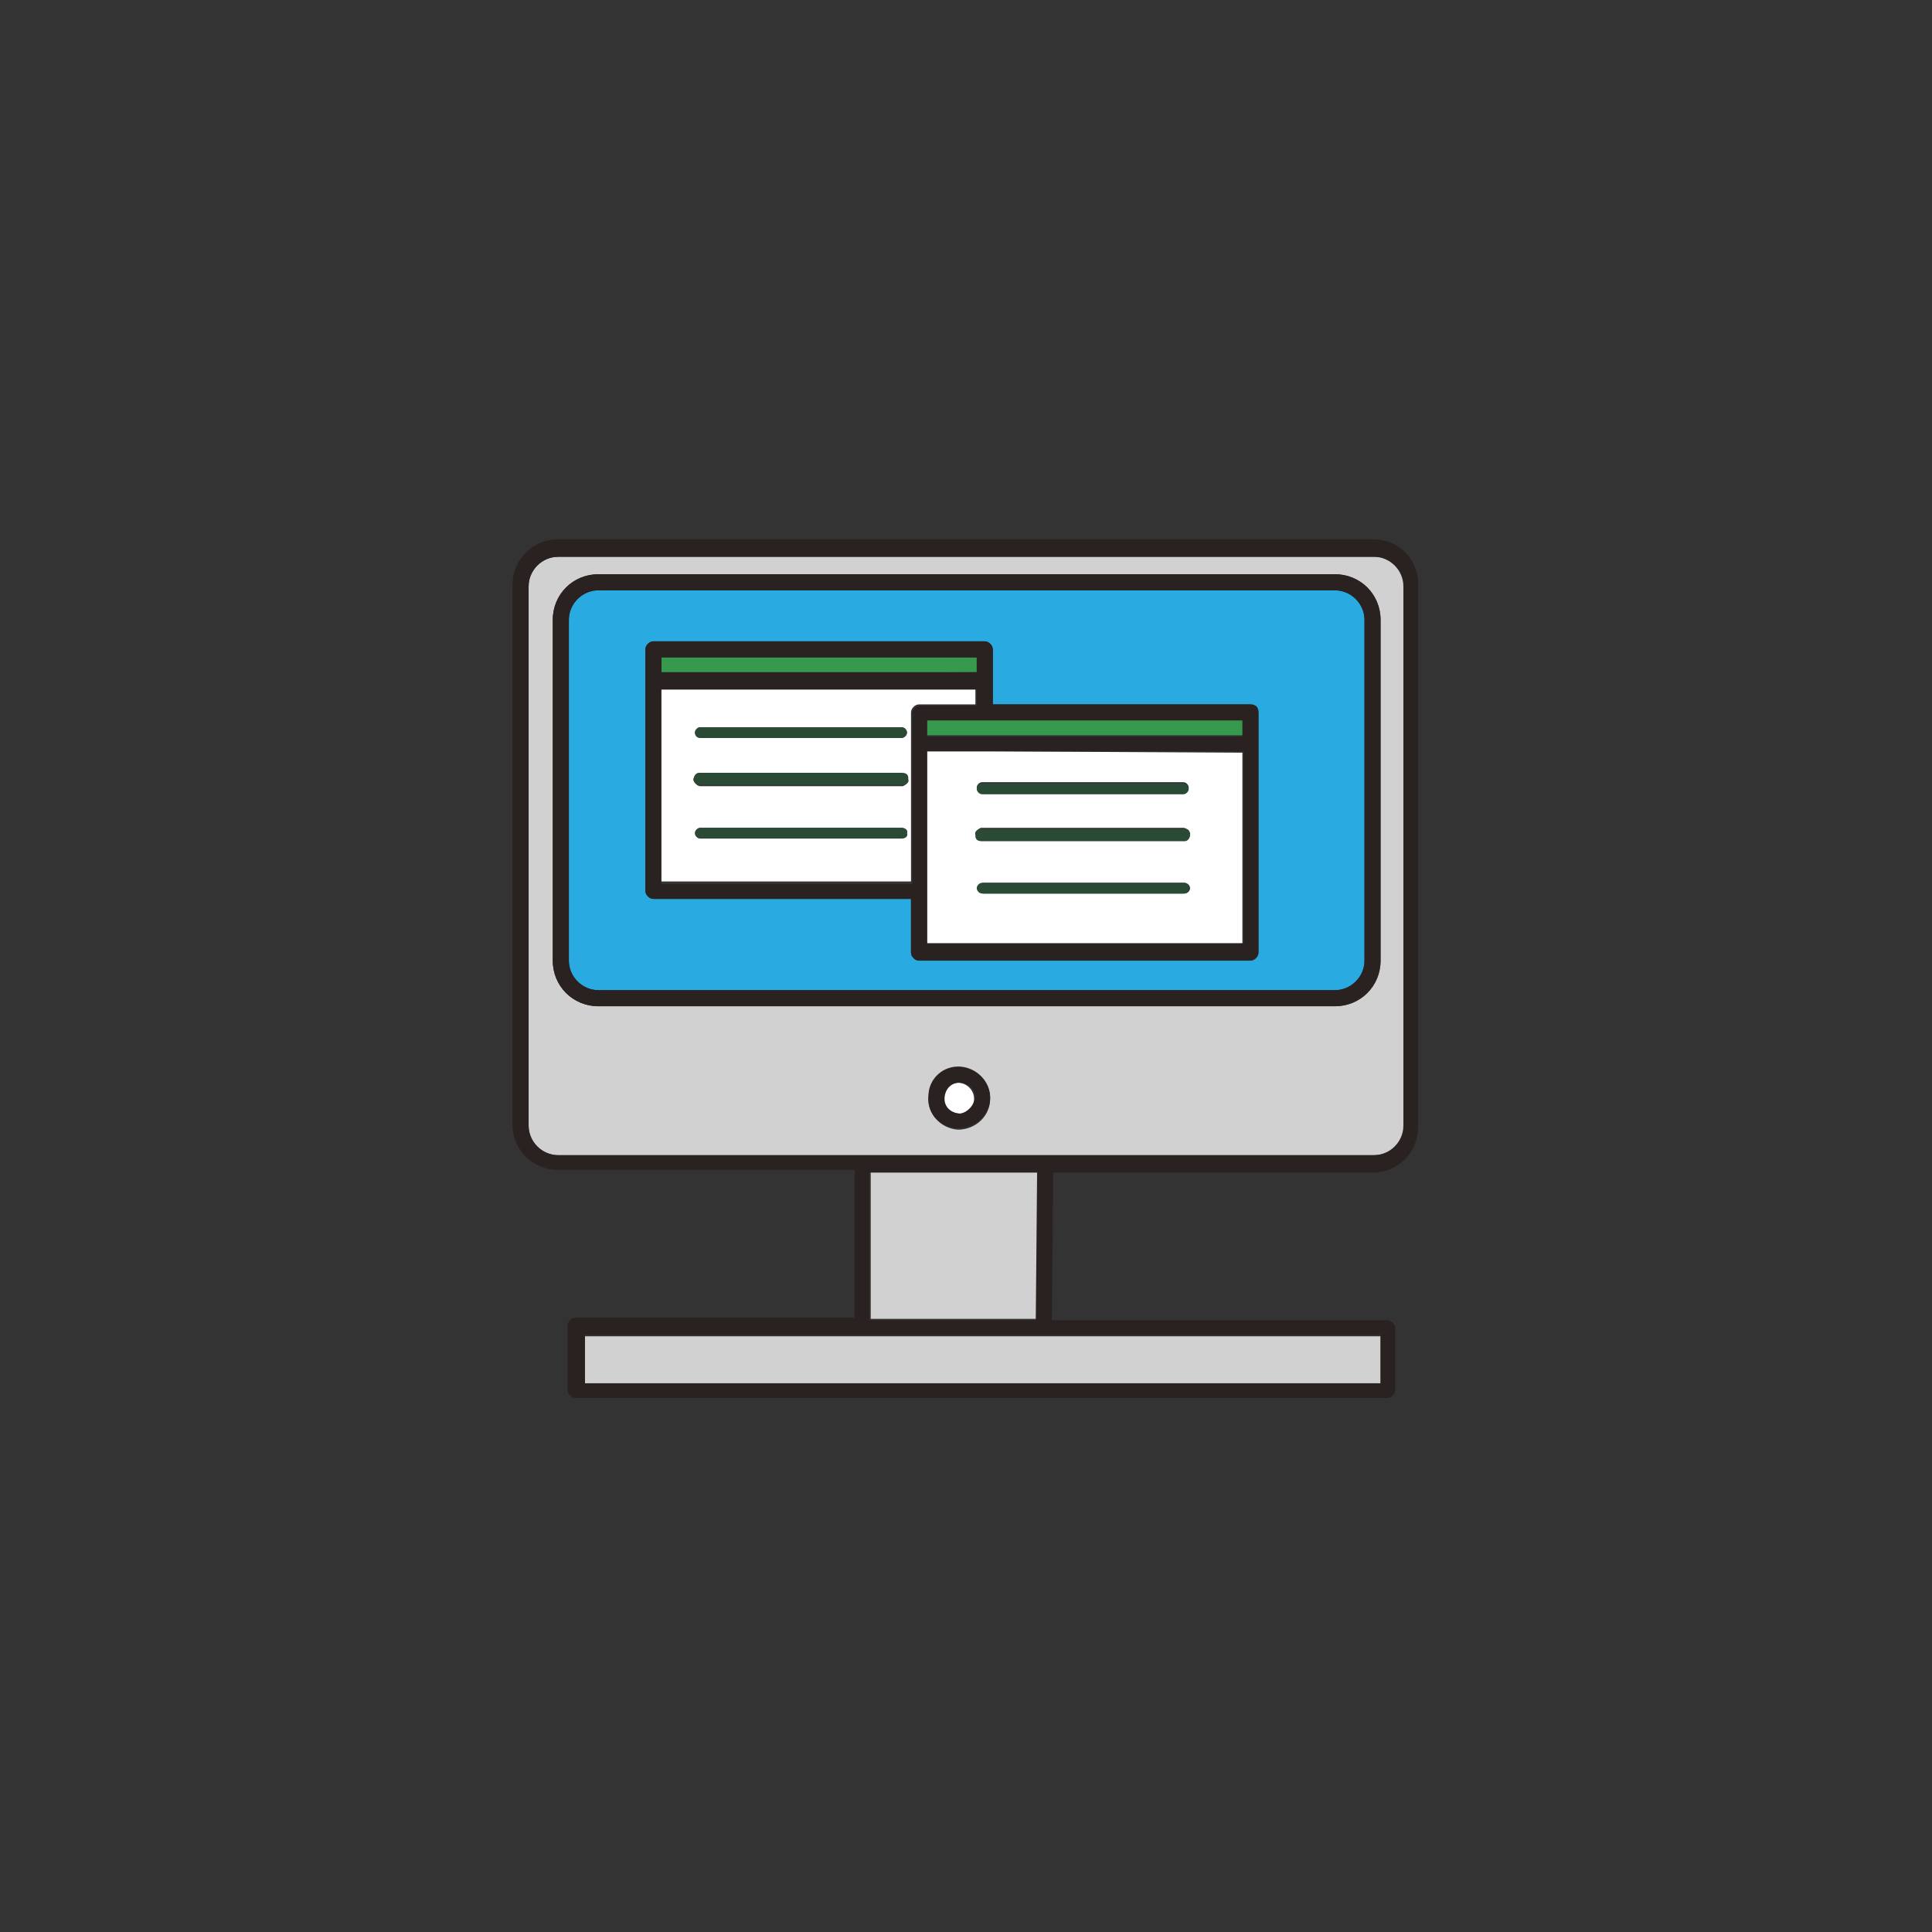 <?xml version="1.0" encoding="utf-8"?>
<!-- Generator: Adobe Illustrator 26.0.3, SVG Export Plug-In . SVG Version: 6.00 Build 0)  -->
<svg version="1.1" id="レイヤー_1" xmlns="http://www.w3.org/2000/svg" xmlns:xlink="http://www.w3.org/1999/xlink" x="0px"
	 y="0px" width="144px" height="144px" viewBox="0 0 144 144" style="enable-background:new 0 0 144 144;" xml:space="preserve">
<rect x="0" y="0" width="144" height="144" fill="#333333" stroke="none"/>
<style type="text/css">
	.st0{fill:#D1D1D1;}
	.st1{fill:#29ABE2;}
	.st2{fill:#FFFFFF;}
	.st3{fill:#37994E;}
	.st4{fill:#2A2220;}
	.st5{fill:none;stroke:#2A2220;stroke-width:0;stroke-linecap:round;stroke-linejoin:round;}
	.st6{fill:#2A4A36;}
</style>
<g>
	<path class="st0" d="M64.9,87.3l0,10.9c0,0,0,0.1,0,0.1h12.5l0.1-11H64.9z"/>
	<rect x="43.6" y="99.6" class="st0" width="59.3" height="3.6"/>
	<path class="st0" d="M104.7,83.9V43.7c0-1.2-1-2.2-2.2-2.2H41.6c-1.2,0-2.2,1-2.2,2.2v40.2c0,1.2,1,2.2,2.2,2.2h60.8
		C103.7,86.1,104.7,85.1,104.7,83.9z M71.4,84.2c-1.3-0.1-2.3-1.2-2.2-2.4c0.1-1.3,1.2-2.3,2.4-2.2c1.3,0.1,2.2,1.1,2.2,2.3
		C73.8,83.2,72.7,84.2,71.4,84.2z M102.9,71.6c0,1.9-1.5,3.4-3.4,3.4H44.6c-1.9,0-3.4-1.5-3.4-3.4V46.2c0-1.9,1.5-3.4,3.4-3.4h54.9
		c1.9,0,3.4,1.5,3.4,3.4V71.6z"/>
	<path class="st1" d="M99.5,44H44.6c-1.2,0-2.2,1-2.2,2.2v25.4c0,1.2,1,2.2,2.2,2.2h54.9c1.2,0,2.2-1,2.2-2.2V46.2
		C101.7,45,100.7,44,99.5,44z M93.8,71c0,0.3-0.3,0.6-0.6,0.6H68.5c-0.3,0-0.6-0.3-0.6-0.6v-4H48.7c-0.3,0-0.6-0.3-0.6-0.6v-18
		c0-0.3,0.3-0.6,0.6-0.6h24.7c0.3,0,0.6,0.3,0.6,0.6v4.1h19.2c0.3,0,0.6,0.3,0.6,0.6V71z"/>
	<path class="st2" d="M67.9,53.1c0-0.3,0.3-0.6,0.6-0.6h4.2v-1.2c-1,0-22.8,0-23.5,0v14.4h18.7V53.1z M52.2,54.2h15
		c0.2,0,0.4,0.2,0.4,0.4c0,0.2-0.2,0.4-0.4,0.4h-15c-0.2,0-0.4-0.2-0.4-0.4C51.8,54.4,52,54.2,52.2,54.2z M52.1,57.7
		C52.1,57.7,52.2,57.7,52.1,57.7h15.1c0.2,0,0.4,0.2,0.5,0.4s-0.2,0.4-0.4,0.5c0,0-0.1,0-0.1,0h-15c-0.2,0-0.4-0.2-0.5-0.4
		S51.9,57.7,52.1,57.7z M67.2,62.5h-15c-0.2,0-0.4-0.2-0.4-0.4c0-0.2,0.2-0.4,0.4-0.4h15c0.2,0,0.4,0.2,0.4,0.4
		C67.7,62.3,67.5,62.5,67.2,62.5z"/>
	<path class="st2" d="M74,56C74,56,74,56,74,56L74,56c-0.2,0-0.5,0-0.6,0c-0.2,0-0.4,0-0.6,0v0h-3.7v9.7h0h0v0.5c0,0.3,0,0.5,0,0.8
		v3.4h23.5l0-14.3L74,56z M73.2,58.3h15c0.2,0,0.4,0.2,0.4,0.4s-0.2,0.4-0.4,0.4c0,0,0,0,0,0h-15c-0.2,0-0.4-0.2-0.4-0.4
		S73,58.3,73.2,58.3z M88.3,66.6C88.3,66.6,88.2,66.6,88.3,66.6h-15c-0.2,0-0.4-0.2-0.4-0.4c0-0.2,0.2-0.4,0.4-0.4c0,0,0,0,0,0h15
		c0.2,0,0.4,0.2,0.4,0.4S88.5,66.6,88.3,66.6z M88.3,62.6C88.3,62.6,88.3,62.6,88.3,62.6H73.2c-0.2,0-0.4-0.2-0.5-0.4
		s0.2-0.4,0.4-0.5c0,0,0.1,0,0.1,0h15c0.2,0,0.4,0.2,0.5,0.4C88.7,62.4,88.6,62.6,88.3,62.6z"/>
	<path class="st2" d="M71.4,80.7L71.4,80.7c-0.6,0-1.1,0.6-1.1,1.2c0,0.6,0.6,1.1,1.2,1.1c0.6,0,1.1-0.5,1.1-1.1
		C72.6,81.2,72,80.7,71.4,80.7z"/>
	<polygon class="st3" points="49.3,50.2 72.8,50.1 72.8,49 49.3,49 	"/>
	<path class="st3" d="M69.1,53.6v1.2h3.7c0,0,0,0,0,0c0.1,0,0.1,0,0.2,0c0.1,0,0.2,0,0.3,0h0.3H74h0.3l18.4,0l0-1.2H74.1
		c-0.1,0-0.1,0-0.2,0h0h0h-0.1c-0.1,0-0.2,0-0.2,0c-0.2,0-0.3,0-0.5,0h-0.3v0H69.1z"/>
	<path class="st4" d="M102.4,40.2H41.6c-1.9,0-3.4,1.5-3.4,3.4v40.2c0,1.9,1.5,3.4,3.4,3.4h22.1l0,10.9c0,0,0,0.1,0,0.1H42.9
		c-0.3,0-0.6,0.3-0.6,0.6v4.8c0,0,0,0,0,0c0,0.3,0.3,0.6,0.6,0.6h60.5c0.3,0,0.6-0.3,0.6-0.6V99c0-0.3-0.3-0.6-0.6-0.6h-25l0.1-11
		h23.8c1.9,0,3.4-1.5,3.4-3.4V43.7C105.8,41.8,104.3,40.2,102.4,40.2z M102.9,103.1H43.6v-3.6h59.3V103.1z M64.8,98.4
		c0,0,0-0.1,0-0.1l0-10.9h12.5l-0.1,11H64.8z M41.6,86.1c-1.2,0-2.2-1-2.2-2.2V43.7c0-1.2,1-2.2,2.2-2.2h60.8c1.2,0,2.2,1,2.2,2.2
		v40.2c0,1.2-1,2.2-2.2,2.2H41.6z"/>
	<path class="st4" d="M99.5,42.8H44.6c-1.9,0-3.4,1.5-3.4,3.4v25.4c0,1.9,1.5,3.4,3.4,3.4h54.9c1.9,0,3.4-1.5,3.4-3.4V46.2
		C102.9,44.3,101.4,42.8,99.5,42.8z M101.7,71.6c0,1.2-1,2.2-2.2,2.2H44.6c-1.2,0-2.2-1-2.2-2.2V46.2c0-1.2,1-2.2,2.2-2.2h54.9
		c1.2,0,2.2,1,2.2,2.2V71.6z"/>
	<path class="st4" d="M93.2,52.5H74v-4.1c0-0.3-0.3-0.6-0.6-0.6H48.7c-0.3,0-0.6,0.3-0.6,0.6v18c0,0.3,0.3,0.6,0.6,0.6h19.2v4
		c0,0.3,0.3,0.6,0.6,0.6h24.7c0.3,0,0.6-0.3,0.6-0.6V53.1C93.8,52.7,93.6,52.5,93.2,52.5z M72.8,50.1l-23.5,0V49h23.5V50.1z
		 M49.3,51.4c0.7,0,22.5,0,23.5,0v1.2h-4.2c-0.3,0-0.6,0.3-0.6,0.6v12.7H49.3V51.4z M73,53.7c0.2,0,0.3,0,0.5,0c0.1,0,0.2,0,0.2,0
		h0.1h0h0c0.1,0,0.1,0,0.2,0h18.6l0,1.2l-18.4,0H74h-0.4h-0.3c-0.1,0-0.2,0-0.3,0c-0.1,0-0.1,0-0.2,0c0,0,0,0,0,0h-3.7v-1.2h3.6v0
		H73z M69.1,70.4V67c0-0.3,0-0.5,0-0.8v-0.5h0h0V56h3.7v0c0.2,0,0.4,0,0.6,0c0.2,0,0.4,0,0.6,0v0c0,0,0,0,0,0l18.7,0l0,14.3H69.1z"
		/>
	<line class="st5" x1="69.1" y1="65.8" x2="69.1" y2="65.8"/>
	<line class="st5" x1="69.1" y1="65.8" x2="69.1" y2="65.8"/>
	<path class="st4" d="M71.6,79.5c-1.3-0.1-2.4,0.9-2.4,2.2c-0.1,1.3,0.9,2.4,2.2,2.4c1.3,0,2.4-1,2.4-2.3
		C73.8,80.6,72.8,79.6,71.6,79.5z M71.6,83c-0.6,0-1.2-0.4-1.2-1.1c0-0.6,0.4-1.2,1.1-1.2v0c0.7,0,1.2,0.5,1.2,1.1
		C72.6,82.4,72.1,82.9,71.6,83z"/>
	<path class="st6" d="M52.2,55h15c0.2,0,0.4-0.2,0.4-0.4c0-0.2-0.2-0.4-0.4-0.4h-15c-0.2,0-0.4,0.2-0.4,0.4C51.8,54.9,52,55,52.2,55
		z"/>
	<path class="st6" d="M52.2,58.5h15c0,0,0.1,0,0.1,0c0.2,0,0.4-0.2,0.4-0.5s-0.2-0.4-0.5-0.4h-15c0,0-0.1,0-0.1,0
		c-0.2,0-0.4,0.2-0.4,0.5S52,58.5,52.2,58.5z"/>
	<path class="st6" d="M67.2,61.7h-15c-0.2,0-0.4,0.2-0.4,0.4c0,0.2,0.2,0.4,0.4,0.4h15c0.2,0,0.4-0.2,0.4-0.4
		C67.7,61.9,67.5,61.7,67.2,61.7z"/>
	<path class="st6" d="M73.2,59.2h15c0,0,0,0,0,0c0.2,0,0.4-0.2,0.4-0.4s-0.2-0.4-0.4-0.4h-15c-0.2,0-0.4,0.2-0.4,0.4
		S73,59.2,73.2,59.2z"/>
	<path class="st6" d="M88.2,61.8h-15c0,0-0.1,0-0.1,0c-0.2,0-0.4,0.2-0.4,0.5s0.2,0.4,0.5,0.4h15c0,0,0.1,0,0.1,0
		c0.2,0,0.4-0.2,0.4-0.5C88.7,61.9,88.5,61.7,88.2,61.8z"/>
	<path class="st6" d="M88.2,65.8h-15c0,0,0,0,0,0c-0.2,0-0.4,0.2-0.4,0.4c0,0.2,0.2,0.4,0.4,0.4h15c0,0,0,0,0,0
		c0.2,0,0.4-0.2,0.4-0.4S88.5,65.8,88.2,65.8z"/>
</g>
</svg>
